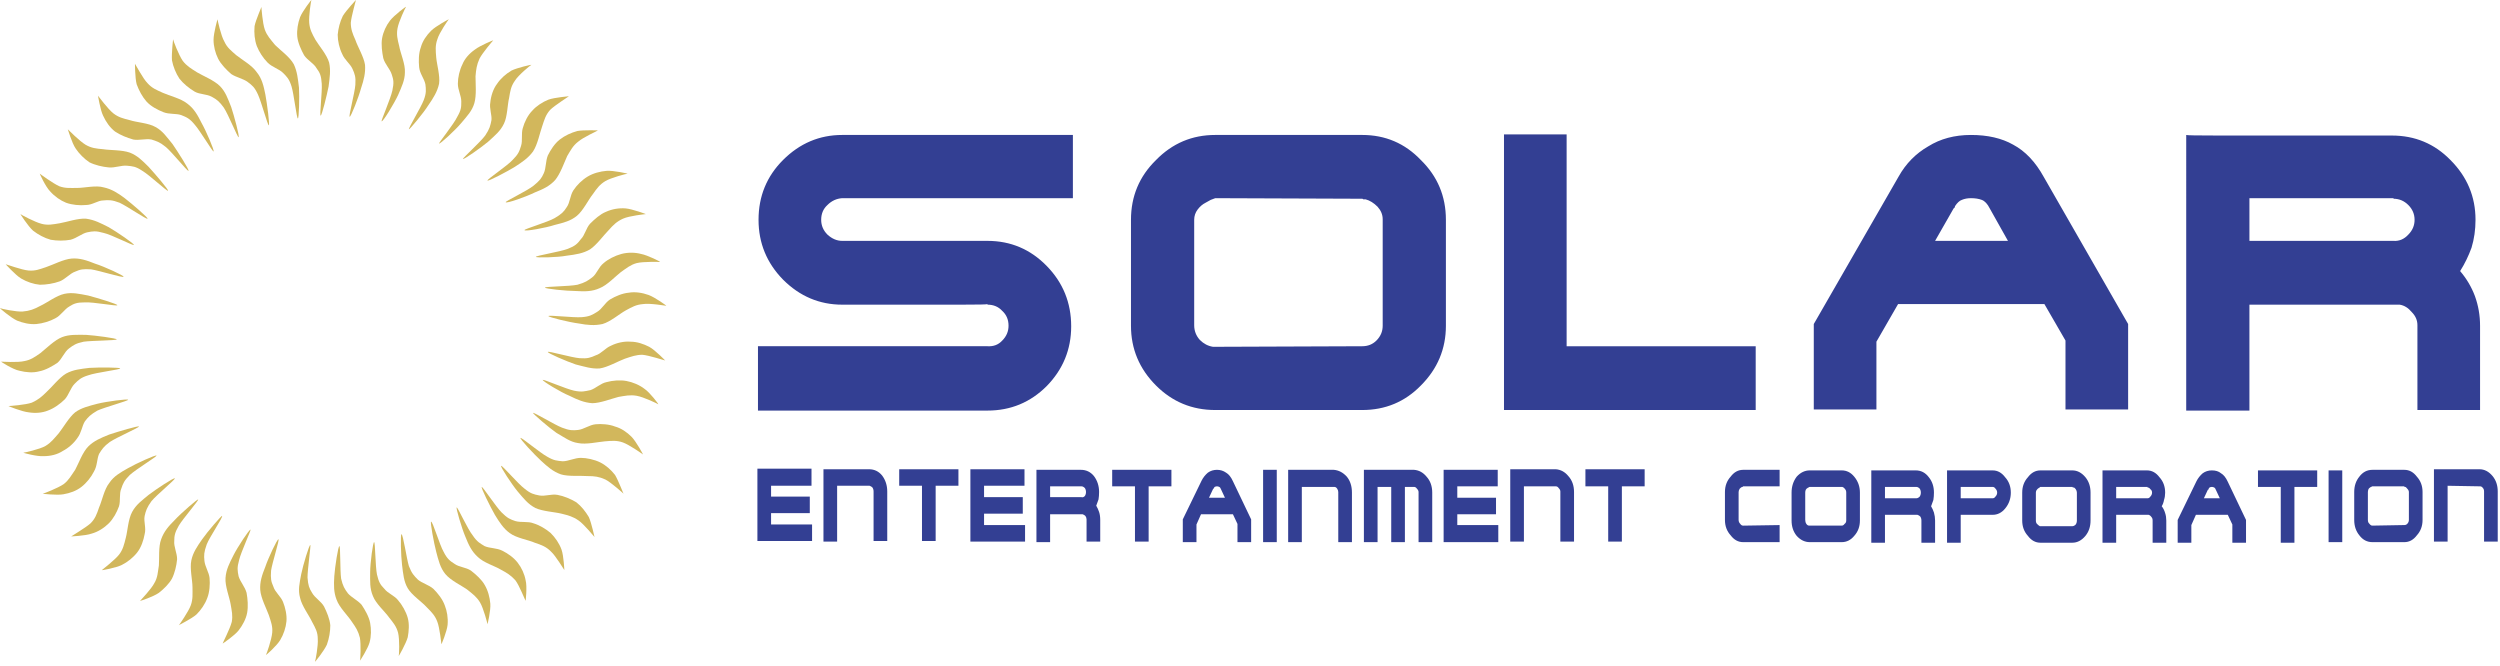 <svg version="1.2" xmlns="http://www.w3.org/2000/svg" viewBox="0 0 439 117" width="439" height="117">
	<title>latest?cb=20250406073126</title>
	<style>
		.s0 { fill: #d2b75c } 
		.s1 { fill: #333f93 } 
	</style>
	<g id="Folder 1">
		<path fill-rule="evenodd" class="s0" d="m54.7 0c0-0.1-1.6 2-2 3-0.4 1.1-0.6 2.3-0.5 3.4 0.1 1.1 0.7 2.4 1.2 3.3 0.6 0.9 1.7 1.4 2.2 2.3 0.6 0.8 0.8 1.3 0.9 2.7 0.1 1.4-0.4 5.5-0.2 5.6 0.2 0.1 1.1-3.6 1.4-5.1 0.2-1.6 0.4-2.8 0.1-4.2-0.4-1.4-1.8-3-2.4-4-0.6-1.1-1-1.8-1.1-3-0.1-1.1 0.3-3.9 0.4-4z"/>
		<path fill-rule="evenodd" class="s0" d="m63.2 116c0 0.1 1.4-2.1 1.7-3.2 0.3-1.1 0.3-2.3 0.1-3.4-0.2-1.1-0.9-2.3-1.5-3.2-0.7-0.8-1.8-1.3-2.4-2-0.6-0.8-0.9-1.3-1.2-2.6-0.2-1.4-0.1-5.7-0.3-5.7-0.2-0.1-0.8 3.7-0.9 5.3-0.1 1.6-0.1 2.8 0.4 4.1 0.5 1.4 2 2.8 2.7 3.9 0.7 1 1.1 1.6 1.4 2.8 0.2 1.1 0.1 3.9 0 4z"/>
		<path fill-rule="evenodd" class="s0" d="m62.5 0c0.1-0.1-1.7 1.8-2.3 2.8-0.5 1-0.8 2.2-0.9 3.3 0 1.1 0.3 2.4 0.8 3.4 0.4 1 1.4 1.7 1.8 2.6 0.4 0.9 0.6 1.4 0.5 2.8-0.1 1.4-1.2 5.5-1 5.6 0.2 0.1 1.6-3.5 2-5 0.5-1.5 0.8-2.7 0.7-4.1-0.2-1.4-1.3-3.2-1.7-4.4-0.5-1.1-0.8-1.9-0.8-3 0.1-1.2 0.9-3.9 0.9-4z"/>
		<path fill-rule="evenodd" class="s0" d="m55.3 116.2c0 0.1 1.6-1.9 2.1-3 0.4-1.1 0.6-2.3 0.6-3.4-0.1-1.1-0.6-2.3-1.1-3.3-0.5-0.9-1.6-1.5-2.1-2.4-0.5-0.8-0.7-1.3-0.8-2.7 0-1.4 0.6-5.6 0.5-5.7-0.2-0.1-1.3 3.6-1.6 5.1-0.3 1.6-0.6 2.8-0.2 4.2 0.3 1.4 1.6 3.1 2.1 4.2 0.6 1.1 1 1.8 1 3 0.1 1.1-0.4 3.9-0.5 4z"/>
		<path fill-rule="evenodd" class="s0" d="m71.3 1.2c0-0.1-2.1 1.5-2.8 2.4-0.7 0.9-1.2 2-1.4 3.1-0.2 1.1 0 2.5 0.2 3.5 0.3 1.1 1.2 1.9 1.5 2.9 0.3 0.9 0.4 1.4 0.1 2.8-0.3 1.4-2 5.3-1.9 5.4 0.2 0.2 2.2-3.1 2.9-4.6 0.6-1.4 1.2-2.6 1.2-4 0.1-1.4-0.8-3.4-1-4.6-0.3-1.2-0.5-2-0.3-3.1 0.2-1.2 1.4-3.7 1.5-3.8z"/>
		<path fill-rule="evenodd" class="s0" d="m46.7 115c0 0.1 1.9-1.6 2.5-2.6 0.6-1 1-2.2 1.1-3.3 0.1-1.1-0.2-2.4-0.6-3.4-0.4-1-1.4-1.7-1.7-2.7-0.4-0.9-0.5-1.4-0.4-2.8 0.2-1.4 1.5-5.4 1.3-5.5-0.2-0.1-1.8 3.3-2.3 4.8-0.6 1.5-1 2.7-0.9 4.1 0.1 1.4 1.1 3.3 1.5 4.4 0.4 1.2 0.7 2 0.6 3.1-0.1 1.2-1 3.8-1.1 3.9z"/>
		<path fill-rule="evenodd" class="s0" d="m78.8 3.4c0.1-0.1-2.3 1.2-3.1 2-0.8 0.8-1.5 1.8-1.8 2.9-0.4 1.1-0.4 2.4-0.3 3.5 0.1 1.1 0.9 2 1.1 3 0.1 0.9 0.2 1.5-0.3 2.8-0.5 1.3-2.7 4.9-2.6 5.1 0.1 0.1 2.6-2.9 3.4-4.2 0.9-1.3 1.6-2.4 1.9-3.8 0.2-1.4-0.4-3.4-0.5-4.6-0.1-1.2-0.2-2.1 0.2-3.2 0.3-1.1 1.9-3.4 2-3.5z"/>
		<path fill-rule="evenodd" class="s0" d="m39.1 113c-0.1 0.1 2.1-1.4 2.8-2.3 0.7-0.9 1.3-2 1.5-3.1 0.2-1.1 0.1-2.4-0.1-3.5-0.3-1.1-1.1-1.9-1.4-2.9-0.2-1-0.3-1.5 0.1-2.9 0.3-1.3 2.1-5.2 2-5.3-0.2-0.1-2.3 3.1-3 4.5-0.7 1.4-1.3 2.5-1.4 4-0.1 1.4 0.7 3.4 0.9 4.6 0.2 1.2 0.4 2 0.2 3.1-0.3 1.2-1.6 3.7-1.6 3.8z"/>
		<path fill-rule="evenodd" class="s0" d="m86.6 7.1c0.1-0.1-2.3 0.9-3.2 1.6-1 0.7-1.8 1.6-2.2 2.6-0.5 1-0.8 2.3-0.8 3.4 0 1.1 0.6 2.1 0.6 3.1 0 1 0 1.5-0.7 2.7-0.6 1.3-3.3 4.6-3.2 4.7 0.1 0.2 2.9-2.4 3.9-3.6 1-1.2 1.9-2.1 2.3-3.5 0.4-1.4 0.2-3.4 0.2-4.7 0.1-1.2 0.2-2 0.7-3.1 0.5-1 2.3-3.1 2.4-3.2z"/>
		<path fill-rule="evenodd" class="s0" d="m31.4 109.8c-0.1 0 2.2-1.1 3.1-1.9 0.8-0.8 1.5-1.8 1.9-2.9 0.4-1 0.5-2.4 0.4-3.5-0.1-1-0.8-2-0.9-3-0.1-1-0.1-1.5 0.4-2.9 0.5-1.3 2.9-4.8 2.7-5-0.1-0.1-2.6 2.8-3.5 4.1-0.9 1.3-1.6 2.3-1.9 3.7-0.3 1.4 0.2 3.5 0.2 4.7 0 1.2 0.1 2.1-0.3 3.2-0.4 1.1-2 3.4-2.1 3.5z"/>
		<path fill-rule="evenodd" class="s0" d="m93.3 11.4c0.1-0.1-2.5 0.5-3.5 1-1 0.6-1.9 1.4-2.5 2.3-0.7 0.9-1.1 2.2-1.2 3.3-0.2 1 0.3 2.2 0.2 3.1-0.2 1-0.3 1.5-1.1 2.7-0.8 1.1-4 4-3.9 4.1 0.1 0.2 3.2-2 4.4-3 1.2-1.1 2.2-1.9 2.8-3.2 0.6-1.2 0.6-3.3 0.9-4.5 0.2-1.2 0.3-2 1-3 0.6-1 2.8-2.8 2.9-2.8z"/>
		<path fill-rule="evenodd" class="s0" d="m24.6 105.5c-0.1 0.1 2.3-0.7 3.3-1.4 0.9-0.7 1.8-1.6 2.3-2.5 0.5-1 0.8-2.3 0.9-3.4 0-1.1-0.6-2.2-0.5-3.2 0-0.9 0.1-1.5 0.8-2.7 0.7-1.2 3.5-4.4 3.4-4.6-0.1-0.1-3 2.4-4.1 3.6-1.1 1.1-1.9 2-2.4 3.4-0.5 1.3-0.3 3.4-0.4 4.6-0.2 1.2-0.2 2.1-0.8 3.1-0.5 1-2.4 3-2.5 3.1z"/>
		<path fill-rule="evenodd" class="s0" d="m99.9 16.9c0.1 0-2.5 0.2-3.6 0.6-1 0.4-2.1 1.1-2.8 1.9-0.8 0.8-1.4 2-1.7 3.1-0.3 1 0 2.2-0.3 3.1-0.3 1-0.5 1.5-1.5 2.5-0.9 1-4.5 3.4-4.4 3.6 0.1 0.2 3.5-1.6 4.8-2.4 1.4-0.9 2.4-1.6 3.2-2.7 0.8-1.2 1.2-3.3 1.6-4.4 0.4-1.2 0.6-2 1.4-2.9 0.8-0.8 3.2-2.3 3.3-2.4z"/>
		<path fill-rule="evenodd" class="s0" d="m17.9 100.1c-0.1 0.1 2.5-0.4 3.5-0.9 1-0.5 2-1.3 2.7-2.2 0.7-0.9 1.1-2.1 1.3-3.2 0.3-1.1-0.2-2.2 0-3.2 0.2-0.9 0.4-1.5 1.2-2.6 0.9-1.1 4.2-3.8 4.1-4-0.1-0.2-3.3 1.9-4.6 2.9-1.2 1-2.2 1.7-2.9 3-0.7 1.3-0.8 3.4-1.1 4.5-0.3 1.2-0.5 2.1-1.2 3-0.7 0.9-2.9 2.6-3 2.7z"/>
		<path fill-rule="evenodd" class="s0" d="m105 22.9c0.1 0-2.5-0.1-3.6 0.1-1.1 0.3-2.2 0.8-3.1 1.5-0.9 0.7-1.6 1.8-2.1 2.8-0.4 1-0.3 2.2-0.7 3.1-0.4 0.9-0.7 1.3-1.8 2.2-1.1 0.9-4.9 2.7-4.9 2.9 0.1 0.3 3.7-1 5.1-1.7 1.5-0.6 2.6-1.1 3.6-2.2 0.9-1.1 1.6-3.1 2.1-4.2 0.6-1 1-1.8 1.9-2.5 0.9-0.8 3.4-1.9 3.5-2z"/>
		<path fill-rule="evenodd" class="s0" d="m12.5 94.2c-0.2 0 2.5-0.1 3.6-0.5 1.1-0.3 2.2-1 3-1.8 0.8-0.8 1.4-1.9 1.8-3 0.3-1 0-2.2 0.4-3.1 0.3-0.9 0.5-1.4 1.5-2.4 1.1-1 4.7-3.2 4.7-3.4-0.1-0.2-3.6 1.4-5 2.2-1.4 0.8-2.5 1.4-3.3 2.6-0.9 1.1-1.3 3.2-1.8 4.3-0.4 1.2-0.7 2-1.5 2.8-0.9 0.8-3.3 2.2-3.4 2.3z"/>
		<path fill-rule="evenodd" class="s0" d="m110.2 30.5c0.1 0-2.5-0.6-3.7-0.5-1.1 0.1-2.3 0.4-3.3 1-1 0.6-1.9 1.5-2.5 2.4-0.6 0.9-0.6 2.2-1.2 3-0.5 0.8-0.9 1.2-2.1 1.9-1.2 0.7-5.3 1.9-5.3 2.1 0 0.3 3.8-0.4 5.3-0.9 1.6-0.4 2.8-0.7 3.9-1.6 1.1-0.9 2-2.8 2.8-3.8 0.7-1 1.2-1.7 2.2-2.3 1-0.6 3.7-1.3 3.9-1.3z"/>
		<path fill-rule="evenodd" class="s0" d="m7.5 86.7c-0.1 0 2.5 0.3 3.6 0.1 1.2-0.2 2.3-0.6 3.2-1.3 0.9-0.7 1.7-1.7 2.2-2.7 0.6-1 0.5-2.2 0.9-3.1 0.5-0.8 0.8-1.3 1.9-2.1 1.2-0.8 5.1-2.5 5.1-2.7 0-0.2-3.7 0.9-5.2 1.4-1.5 0.6-2.7 1.1-3.7 2.1-1 1-1.7 3-2.3 4.1-0.7 1-1.1 1.8-2 2.5-1 0.7-3.6 1.7-3.7 1.7z"/>
		<path fill-rule="evenodd" class="s0" d="m113.4 37.6c0.1 0-2.4-0.9-3.5-1-1.2-0.1-2.4 0.1-3.5 0.6-1 0.4-2 1.3-2.8 2.1-0.7 0.8-0.9 2-1.6 2.7-0.6 0.8-1 1.2-2.3 1.7-1.3 0.5-5.6 1.2-5.6 1.4 0 0.2 3.9 0.1 5.4-0.2 1.6-0.2 2.9-0.4 4.1-1.1 1.2-0.8 2.4-2.5 3.3-3.4 0.8-0.9 1.4-1.5 2.5-2 1.1-0.5 3.9-0.8 4-0.8z"/>
		<path fill-rule="evenodd" class="s0" d="m4.1 79.5c-0.1 0 2.4 0.7 3.6 0.6 1.2 0 2.4-0.3 3.3-0.9 1-0.5 2-1.4 2.6-2.3 0.7-0.9 0.8-2.1 1.3-2.9 0.6-0.8 1-1.2 2.2-1.9 1.3-0.6 5.4-1.7 5.4-1.9 0-0.2-3.8 0.3-5.4 0.7-1.5 0.4-2.8 0.7-3.9 1.5-1.1 0.9-2.1 2.7-2.9 3.7-0.8 0.9-1.3 1.6-2.3 2.2-1 0.6-3.8 1.2-3.9 1.2z"/>
		<path fill-rule="evenodd" class="s0" d="m115.9 46c0.2 0-2.2-1.2-3.3-1.4-1.1-0.3-2.4-0.3-3.5 0-1.1 0.3-2.3 0.9-3.1 1.6-0.9 0.7-1.2 1.9-2 2.5-0.8 0.6-1.2 0.9-2.6 1.3-1.4 0.3-5.7 0.3-5.7 0.5-0.1 0.2 3.8 0.6 5.4 0.6 1.6 0.1 2.9 0.1 4.2-0.5 1.3-0.5 2.8-2.1 3.7-2.8 1-0.7 1.7-1.3 2.8-1.6 1.2-0.3 4-0.2 4.1-0.2z"/>
		<path fill-rule="evenodd" class="s0" d="m1.5 71.3c-0.1 0 2.4 1 3.5 1.1 1.2 0.2 2.4 0.1 3.4-0.3 1.1-0.4 2.2-1.2 3-2 0.7-0.8 1-2 1.7-2.7 0.7-0.7 1.1-1.1 2.4-1.5 1.4-0.5 5.6-1 5.6-1.2 0.1-0.2-3.8-0.2-5.4-0.1-1.6 0.2-2.8 0.3-4.1 1-1.2 0.7-2.5 2.4-3.4 3.2-0.9 0.9-1.5 1.4-2.6 1.9-1.1 0.4-3.9 0.6-4.1 0.6z"/>
		<path fill-rule="evenodd" class="s0" d="m117 53.7c0.1 0-2-1.5-3.1-1.9-1.1-0.4-2.4-0.6-3.5-0.4-1.1 0.1-2.3 0.6-3.3 1.2-0.9 0.6-1.4 1.7-2.3 2.2-0.8 0.5-1.3 0.8-2.7 0.9-1.4 0.1-5.7-0.4-5.8-0.2 0 0.2 3.7 1.1 5.3 1.3 1.6 0.3 2.8 0.4 4.2 0.1 1.4-0.4 3-1.8 4.1-2.4 1.1-0.6 1.8-1 3-1.1 1.2-0.2 4 0.3 4.1 0.3z"/>
		<path fill-rule="evenodd" class="s0" d="m0.2 63.5c-0.1 0 2.1 1.4 3.2 1.6 1.2 0.3 2.4 0.4 3.5 0.1 1.1-0.2 2.3-0.9 3.2-1.5 0.8-0.7 1.2-1.9 2-2.5 0.8-0.6 1.2-0.9 2.6-1.2 1.4-0.2 5.7-0.2 5.8-0.4 0-0.2-3.8-0.7-5.4-0.8-1.6 0-2.9-0.1-4.2 0.4-1.3 0.5-2.8 2-3.8 2.8-1 0.7-1.7 1.2-2.8 1.4-1.2 0.3-4 0.1-4.1 0.1z"/>
		<path fill-rule="evenodd" class="s0" d="m116.8 63.3c0.1 0.1-1.7-1.8-2.8-2.4-1-0.5-2.1-0.9-3.3-0.9-1.1-0.1-2.4 0.2-3.4 0.7-1 0.4-1.7 1.4-2.7 1.7-0.9 0.4-1.4 0.6-2.8 0.5-1.4-0.1-5.5-1.3-5.6-1.1-0.1 0.2 3.4 1.7 4.9 2.2 1.6 0.4 2.8 0.8 4.2 0.7 1.4-0.2 3.3-1.3 4.4-1.7 1.2-0.4 2-0.7 3.1-0.7 1.2 0.1 3.9 1 4 1z"/>
		<path fill-rule="evenodd" class="s0" d="m0 54.1c-0.1 0 1.9 1.7 3 2.2 1 0.4 2.2 0.7 3.4 0.6 1.1-0.1 2.4-0.5 3.3-1 1-0.5 1.6-1.6 2.5-2.1 0.8-0.5 1.3-0.7 2.7-0.7 1.4-0.1 5.6 0.7 5.7 0.5 0.1-0.2-3.6-1.3-5.1-1.7-1.6-0.3-2.8-0.6-4.2-0.3-1.4 0.3-3.1 1.6-4.2 2.1-1.1 0.6-1.9 0.9-3.1 1-1.1 0.1-3.9-0.5-4-0.6z"/>
		<path fill-rule="evenodd" class="s0" d="m115.6 71c0.1 0-1.5-2.1-2.4-2.7-0.9-0.7-2.1-1.2-3.2-1.4-1.1-0.2-2.4-0.1-3.5 0.2-1 0.2-1.9 1.1-2.8 1.4-1 0.2-1.5 0.4-2.9 0.1-1.4-0.3-5.3-2-5.5-1.9-0.1 0.2 3.2 2.2 4.7 2.8 1.4 0.7 2.6 1.2 4 1.3 1.4 0 3.4-0.8 4.6-1.1 1.2-0.2 2-0.4 3.2-0.2 1.2 0.2 3.7 1.4 3.8 1.5z"/>
		<path fill-rule="evenodd" class="s0" d="m1 46.4c-0.1-0.1 1.7 1.9 2.7 2.5 1 0.6 2.2 1 3.3 1.1 1.1 0 2.4-0.2 3.5-0.6 1-0.4 1.8-1.4 2.7-1.7 0.9-0.4 1.4-0.5 2.8-0.4 1.4 0.2 5.5 1.5 5.7 1.3 0.1-0.2-3.4-1.8-5-2.3-1.5-0.6-2.7-1-4.1-0.9-1.4 0.1-3.3 1.1-4.5 1.5-1.2 0.4-1.9 0.7-3.1 0.6-1.2-0.1-3.9-1.1-4-1.1z"/>
		<path fill-rule="evenodd" class="s0" d="m112.9 79.8c0.1 0.1-1.2-2.3-2-3.1-0.8-0.8-1.8-1.5-2.9-1.8-1-0.4-2.4-0.5-3.4-0.4-1.1 0.1-2.1 0.9-3.1 1-0.9 0.1-1.5 0.1-2.8-0.4-1.3-0.5-4.9-2.7-5.1-2.6-0.1 0.1 2.8 2.6 4.1 3.5 1.4 0.8 2.4 1.6 3.8 1.8 1.4 0.3 3.5-0.2 4.7-0.3 1.2-0.1 2.1-0.2 3.2 0.2 1.1 0.4 3.4 2 3.5 2.1z"/>
		<path fill-rule="evenodd" class="s0" d="m3.6 37.6c-0.1-0.1 1.3 2.1 2.2 2.9 0.9 0.7 2 1.3 3.1 1.6 1.1 0.2 2.4 0.2 3.5 0 1.1-0.3 2-1.1 2.9-1.3 1-0.2 1.5-0.3 2.9 0.1 1.4 0.3 5.2 2.3 5.3 2.1 0.2-0.1-3-2.3-4.4-3.1-1.4-0.7-2.5-1.3-4-1.5-1.4-0.1-3.4 0.6-4.6 0.8-1.2 0.2-2.1 0.4-3.2 0.1-1.2-0.3-3.6-1.6-3.7-1.7z"/>
		<path fill-rule="evenodd" class="s0" d="m109.5 86.7c0 0.1-0.9-2.3-1.5-3.3-0.7-0.9-1.6-1.7-2.6-2.2-1-0.5-2.4-0.8-3.4-0.8-1.1 0-2.2 0.6-3.2 0.6-1-0.1-1.5-0.1-2.7-0.8-1.3-0.7-4.5-3.4-4.7-3.3-0.2 0.1 2.4 2.9 3.6 4 1.2 1.1 2.1 1.9 3.5 2.4 1.3 0.4 3.4 0.2 4.7 0.3 1.2 0 2 0.1 3.1 0.6 1 0.5 3.1 2.4 3.2 2.5z"/>
		<path fill-rule="evenodd" class="s0" d="m7 30.5c-0.1-0.1 1 2.3 1.8 3.1 0.8 0.9 1.8 1.6 2.8 2 1.1 0.4 2.4 0.5 3.5 0.4 1.1 0 2.1-0.8 3-0.8 1-0.1 1.6-0.1 2.9 0.4 1.3 0.6 4.8 3 4.9 2.8 0.2-0.1-2.7-2.6-4-3.6-1.2-0.9-2.3-1.6-3.7-1.9-1.3-0.4-3.4 0.1-4.6 0.1-1.3 0-2.1 0.1-3.2-0.3-1.1-0.5-3.3-2.1-3.4-2.2z"/>
		<path fill-rule="evenodd" class="s0" d="m92.3 105.5c0 0.1 0.3-2.5 0-3.6-0.2-1.1-0.7-2.2-1.4-3.1-0.7-0.9-1.7-1.6-2.7-2.1-1-0.5-2.2-0.4-3.1-0.8-0.8-0.5-1.3-0.7-2.1-1.9-0.9-1.1-2.6-4.9-2.8-4.9-0.2 0 0.9 3.7 1.5 5.1 0.6 1.5 1.1 2.6 2.2 3.6 1 1 3 1.6 4 2.2 1.1 0.6 1.8 1 2.6 1.9 0.7 0.9 1.7 3.5 1.8 3.6z"/>
		<path fill-rule="evenodd" class="s0" d="m23.7 11.2c0-0.1 0 2.5 0.3 3.6 0.4 1.1 1 2.2 1.7 3 0.8 0.9 2 1.5 3 1.9 1 0.4 2.2 0.2 3.1 0.5 1 0.4 1.5 0.6 2.4 1.7 0.9 1 3.1 4.7 3.3 4.7 0.2-0.1-1.3-3.6-2.1-5-0.7-1.4-1.3-2.5-2.5-3.4-1.1-0.9-3.2-1.4-4.3-1.9-1.1-0.5-1.9-0.8-2.7-1.7-0.8-0.8-2.1-3.3-2.2-3.4z"/>
		<path fill-rule="evenodd" class="s0" d="m85.6 109.6c0 0.1 0.6-2.4 0.5-3.6-0.1-1.1-0.4-2.3-1-3.3-0.5-0.9-1.5-1.8-2.4-2.5-0.9-0.6-2.1-0.6-2.9-1.2-0.8-0.5-1.3-0.9-1.9-2.1-0.7-1.2-1.9-5.3-2.2-5.3-0.2 0 0.5 3.8 0.9 5.3 0.4 1.5 0.7 2.8 1.6 3.9 0.9 1.1 2.8 2 3.8 2.7 1 0.8 1.7 1.3 2.3 2.3 0.6 1 1.3 3.7 1.3 3.8z"/>
		<path fill-rule="evenodd" class="s0" d="m30.4 6.9c0-0.1-0.3 2.5-0.2 3.7 0.2 1.1 0.7 2.3 1.3 3.2 0.7 0.9 1.7 1.7 2.7 2.3 0.9 0.5 2.1 0.4 3 0.9 0.9 0.5 1.3 0.8 2.1 1.9 0.8 1.2 2.4 5.2 2.6 5.2 0.2-0.1-0.8-3.8-1.3-5.3-0.6-1.5-1-2.7-2-3.7-1-1-3-1.8-4-2.4-1.1-0.7-1.8-1.1-2.5-2-0.7-1-1.7-3.6-1.7-3.8z"/>
		<path fill-rule="evenodd" class="s0" d="m77.5 113.1c0 0.2 1-2.3 1.1-3.4 0.1-1.2-0.1-2.4-0.5-3.4-0.4-1.1-1.2-2.1-2-2.9-0.8-0.7-2-1-2.7-1.6-0.7-0.7-1.1-1.1-1.6-2.4-0.4-1.3-1-5.5-1.3-5.6-0.2 0-0.1 3.8 0.1 5.4 0.2 1.6 0.3 2.9 1 4.1 0.7 1.2 2.5 2.4 3.3 3.3 0.9 0.9 1.5 1.5 1.9 2.6 0.4 1 0.7 3.8 0.7 3.9z"/>
		<path fill-rule="evenodd" class="s0" d="m38.2 3.4c0-0.1-0.7 2.4-0.7 3.6 0 1.1 0.3 2.3 0.8 3.3 0.5 1 1.5 2 2.3 2.7 0.9 0.6 2.1 0.8 2.9 1.4 0.8 0.6 1.2 0.9 1.8 2.2 0.6 1.3 1.7 5.4 1.9 5.4 0.2 0-0.3-3.8-0.6-5.4-0.3-1.5-0.6-2.8-1.5-3.9-0.8-1.2-2.6-2.2-3.6-3-0.9-0.8-1.6-1.3-2.1-2.4-0.6-1-1.2-3.8-1.2-3.9z"/>
		<path fill-rule="evenodd" class="s0" d="m70 115.2c0 0.1 1.3-2.2 1.6-3.3 0.2-1.1 0.3-2.3 0-3.4-0.3-1.1-1-2.3-1.7-3.1-0.6-0.8-1.8-1.2-2.4-2-0.7-0.7-1-1.2-1.3-2.5-0.3-1.4-0.3-5.6-0.5-5.7-0.2-0.1-0.7 3.7-0.7 5.3 0 1.6-0.1 2.8 0.5 4.2 0.5 1.3 2.1 2.7 2.8 3.7 0.8 1 1.3 1.6 1.6 2.7 0.3 1.2 0.2 4 0.1 4.1z"/>
		<path fill-rule="evenodd" class="s0" d="m45.9 1.2c0.1-0.1-1 2.3-1.2 3.4-0.1 1.2 0 2.4 0.4 3.5 0.4 1 1.1 2.1 1.9 2.9 0.8 0.8 2 1.1 2.7 1.8 0.7 0.7 1.1 1.1 1.5 2.4 0.4 1.3 0.9 5.6 1.1 5.6 0.2 0.1 0.3-3.8 0.2-5.4-0.2-1.6-0.3-2.8-0.9-4.1-0.7-1.3-2.4-2.5-3.3-3.4-0.8-1-1.4-1.6-1.8-2.7-0.4-1.1-0.6-3.9-0.6-4z"/>
		<path fill-rule="evenodd" class="s0" d="m104.4 94.3c0 0.1-0.5-2.4-1-3.5-0.6-1-1.3-1.9-2.2-2.6-1-0.6-2.2-1.1-3.3-1.3-1.1-0.2-2.2 0.3-3.2 0.1-1-0.2-1.5-0.3-2.6-1.2-1.1-0.8-3.9-4.1-4.1-4-0.2 0.1 1.9 3.3 2.9 4.5 1.1 1.3 1.8 2.2 3.1 2.9 1.3 0.6 3.4 0.7 4.6 1 1.2 0.3 2 0.5 3 1.2 0.9 0.6 2.7 2.8 2.8 2.9z"/>
		<path fill-rule="evenodd" class="s0" d="m11.9 22.7c0-0.1 0.7 2.4 1.4 3.4 0.6 0.9 1.5 1.8 2.4 2.4 1 0.5 2.3 0.8 3.4 0.9 1.1 0.1 2.2-0.4 3.2-0.3 1 0.1 1.5 0.1 2.7 0.9 1.2 0.7 4.3 3.6 4.5 3.5 0.2-0.1-2.3-3-3.4-4.2-1.1-1.1-2-2-3.3-2.5-1.4-0.5-3.5-0.4-4.7-0.6-1.2-0.1-2.1-0.2-3.1-0.8-1-0.6-3-2.6-3.1-2.7z"/>
		<path fill-rule="evenodd" class="s0" d="m99.1 100.1c0 0.1-0.1-2.5-0.5-3.6-0.4-1.1-1.1-2.1-1.9-2.9-0.8-0.7-2-1.4-3-1.7-1-0.4-2.2-0.1-3.2-0.4-0.9-0.3-1.4-0.5-2.4-1.5-1-1-3.3-4.5-3.5-4.5-0.2 0.1 1.5 3.5 2.3 4.9 0.8 1.3 1.5 2.4 2.6 3.2 1.2 0.9 3.3 1.2 4.4 1.7 1.2 0.4 2 0.7 2.8 1.5 0.9 0.8 2.3 3.2 2.4 3.3z"/>
		<path fill-rule="evenodd" class="s0" d="m17.2 16.8c0-0.1 0.4 2.5 0.9 3.5 0.5 1.1 1.2 2.1 2.1 2.8 0.9 0.6 2.1 1.1 3.2 1.4 1 0.2 2.2-0.2 3.2 0 0.9 0.3 1.4 0.4 2.5 1.3 1.1 0.9 3.8 4.3 4 4.2 0.2-0.1-1.9-3.4-2.8-4.7-1-1.2-1.7-2.3-3-3-1.2-0.7-3.3-0.8-4.5-1.2-1.2-0.3-2-0.5-2.9-1.2-1-0.8-2.6-3-2.7-3.1z"/>
	</g>
	<path id="ENTERTAINMENT CORPORATION" class="s1" aria-label="ENTERTAINMENT CORPORATION"  d="m135.4 92.1h7.2v2.9h-9.6v-12.7h9.5v3h-7.1v1.9h6.8v2.9h-6.8zm9.2 3v-12.7h8q1.4 0 2.3 1.1 0.9 1.2 0.9 2.8v8.7h-2.4v-8.7q0-0.4-0.2-0.7-0.2-0.2-0.5-0.3 0 0 0 0 0 0-0.1 0h-5.6v9.8zm17.3-9.8h-4v-2.9h10.4v2.9h-4v9.7h-2.4zm10.9 6.9h7.2v2.9h-9.6v-12.7h9.5v2.9h-7.1v2h6.8v2.9h-6.8zm9.2-9.7q0 0 1.2 0 1.3 0 2.8 0 1.3 0 2.4 0 1.1 0 1.4 0 1.4 0 2.3 1.1 0.9 1.2 0.9 2.8 0 0.7-0.1 1.3-0.2 0.5-0.4 1.1 0.3 0.5 0.5 1.1 0.2 0.6 0.2 1.4v3.8h-2.4v-3.9q0-0.3-0.2-0.6-0.2-0.2-0.5-0.3 0 0-0.9 0-0.9 0-1.9 0-1.1 0-2 0-0.9 0-0.9 0v4.9h-2.4zm7.9 2.9h-5.5v1.9h5.5q0.3 0.1 0.6-0.2 0.2-0.3 0.2-0.7 0-0.4-0.2-0.7-0.3-0.3-0.6-0.3zm9.4 0h-4v-2.9h10.4v2.9h-4v9.7h-2.4zm11.6 4.9l-0.8 1.8v3.1h-2.4v-4l3.3-6.8q0.4-0.8 1.1-1.4 0.7-0.5 1.6-0.5 0.9 0 1.6 0.5 0.7 0.4 1.2 1.5l3.2 6.7v4h-2.4v-3.2l-0.8-1.7zm4.2-2.9l-0.7-1.5q-0.1-0.3-0.3-0.4-0.2-0.1-0.4-0.1-0.2 0-0.4 0.1-0.1 0.1-0.2 0.3 0 0-0.1 0.1 0 0 0 0l-0.7 1.5zm9.1 7.8h-2.4v-12.7h2.4zm2 0v-12.7h8q1.3 0.1 2.3 1.2 0.9 1.1 0.9 2.8v8.7h-2.4v-8.8q0-0.3-0.2-0.6-0.2-0.3-0.5-0.3 0 0-0.1 0 0 0 0 0h-5.6v9.7zm20.5 0h-2.4v-9.7h-2.4v9.7h-2.4v-12.7h8.8q1.3 0.1 2.2 1.2 1 1.1 1 2.8v8.7h-2.4v-8.8q0-0.3-0.3-0.6-0.2-0.3-0.5-0.3h-1.6zm9.2-3h7.2v3h-9.6v-12.7h9.5v2.9h-7.1v2h6.8v2.9h-6.8zm9.3 2.9v-12.7h8q1.3 0.1 2.2 1.2 1 1.1 1 2.8v8.7h-2.4v-8.8q0-0.3-0.3-0.6-0.2-0.3-0.5-0.3 0 0 0 0 0 0 0 0h-5.6v9.7zm17.2-9.7h-4v-3h10.4v3h-4v9.7h-2.4zm30.1 9.8h-6.4q-1.3 0-2.2-1.2-1-1.1-1-2.7 0 0 0-0.8 0-0.8 0-1.7 0-0.8 0-1.5 0-0.7 0-0.9 0-1.6 1-2.7 0.9-1.2 2.2-1.2h6.4v2.9h-6.4q0 0-0.1 0.1 0 0-0.1 0-0.2 0.1-0.4 0.3-0.2 0.3-0.2 0.6v4.9q0 0.4 0.3 0.7 0.2 0.3 0.5 0.3l6.4-0.1zm5.3 0q-1.3 0-2.3-1.1-0.9-1.1-0.9-2.7 0 0 0-0.8 0-0.8 0-1.7 0-0.8 0-1.6 0-0.7 0-0.8 0-1.6 0.9-2.8 1-1.1 2.3-1.1h5.6q1.3 0 2.2 1.1 1 1.2 1 2.8 0 0.1 0 0.8 0 0.8 0 1.6 0 0.9 0 1.7 0 0.8 0 0.8 0 1.6-1 2.7-0.9 1.1-2.2 1.1zm5.6-2.9q0.3 0 0.5-0.3 0.3-0.2 0.3-0.6v-4.9q0-0.4-0.2-0.6-0.2-0.3-0.5-0.4 0 0-0.1 0 0 0 0 0h-5.6q-0.1 0-0.2 0.1-0.1 0-0.2 0.1-0.2 0.1-0.3 0.3-0.1 0.2-0.1 0.5v4.8q0 0.4 0.2 0.7 0.2 0.3 0.5 0.3 0 0 0 0 0.1 0 0.1 0zm5.2-9.7q0 0 1.2 0 1.3 0 2.8 0 1.3 0 2.4 0 1.1 0 1.4 0 1.4 0 2.3 1.2 0.9 1.1 0.9 2.7 0 0.7-0.1 1.3-0.2 0.6-0.4 1.1 0.3 0.5 0.5 1.1 0.2 0.7 0.2 1.4v3.9h-2.4v-3.9q0-0.4-0.2-0.7-0.2-0.2-0.5-0.3 0 0-0.9 0-0.9 0-1.9 0-1.1 0-2 0-0.9 0-0.9 0v4.9h-2.4zm7.9 2.9h-5.5v2h5.5q0.3 0 0.6-0.3 0.2-0.3 0.2-0.7 0-0.4-0.2-0.7-0.3-0.3-0.6-0.3zm7.8 4.9v4.9h-2.4v-12.7h8q1.3 0 2.2 1.2 1 1.1 1 2.7 0 1.6-1 2.8-0.9 1.1-2.2 1.1-0.5 0-1.2 0-0.6 0-1.4 0-1.1 0-2.1 0-0.9 0-0.9 0zm0-4.9v2h5.6q0.3 0 0.5-0.3 0.3-0.3 0.3-0.7 0-0.4-0.3-0.7-0.2-0.3-0.5-0.3zm14 9.8q-1.3 0-2.2-1.2-1-1.1-1-2.7 0 0 0-0.8 0-0.7 0-1.7 0-0.8 0-1.5 0-0.7 0-0.9 0-1.6 1-2.7 0.9-1.2 2.2-1.2h5.6q1.3 0 2.3 1.2 0.9 1.1 0.9 2.7 0 0.2 0 0.9 0 0.7 0 1.5 0 1 0 1.7 0 0.8 0 0.8 0 1.6-0.9 2.7-1 1.2-2.3 1.2zm5.6-2.9q0.3 0 0.6-0.3 0.2-0.3 0.2-0.7v-4.9q0-0.3-0.2-0.6-0.2-0.3-0.4-0.3-0.1 0-0.1 0-0.1-0.1-0.1-0.1h-5.6q-0.1 0-0.1 0.1-0.1 0-0.2 0.1-0.2 0.1-0.4 0.4-0.1 0.2-0.1 0.4v4.9q0 0.4 0.2 0.6 0.3 0.3 0.5 0.4 0 0 0.1 0 0 0 0 0zm5.3-9.8q0 0 1.2 0 1.2 0 2.7 0 1.3 0 2.4 0 1.2 0 1.5 0 1.3 0 2.2 1.2 1 1.1 1 2.7 0 0.7-0.2 1.3-0.1 0.6-0.4 1.1 0.4 0.5 0.6 1.2 0.2 0.6 0.2 1.3v3.9h-2.4v-3.9q0-0.4-0.2-0.6-0.2-0.3-0.5-0.4 0 0-0.9 0-0.9 0-2 0-1 0-1.9 0-0.9 0-0.9 0v4.9h-2.4zm7.9 3v-0.1h-5.5v2h5.5q0.3 0 0.5-0.3 0.3-0.3 0.3-0.7 0-0.4-0.3-0.6-0.2-0.3-0.5-0.3zm8.5 4.8l-0.8 1.8v3.1h-2.4v-4l3.3-6.8q0.4-0.8 1.1-1.4 0.7-0.5 1.6-0.5 1 0 1.6 0.5 0.7 0.4 1.2 1.5l3.2 6.7v4h-2.4v-3.2l-0.8-1.7zm4.2-2.9l-0.7-1.5q-0.1-0.3-0.3-0.4-0.2-0.1-0.4-0.1-0.2 0-0.4 0.1-0.1 0.1-0.2 0.3 0 0 0 0.1-0.1 0-0.1 0l-0.7 1.5zm10.7-2h-4v-2.9h10.4v2.9h-4v9.8h-2.4zm10.8 9.7h-2.4v-12.6h2.4zm5.3 0q-1.4 0-2.3-1.2-0.9-1.1-0.9-2.7 0 0 0-0.8 0-0.8 0-1.7 0-0.8 0-1.5 0-0.8 0-0.9 0-1.6 0.9-2.7 0.9-1.2 2.3-1.2h5.6q1.3 0 2.2 1.2 1 1.1 1 2.7 0 0.1 0 0.9 0 0.7 0 1.5 0 0.9 0 1.7 0 0.8 0 0.8 0 1.6-1 2.7-0.9 1.2-2.2 1.2zm5.6-3q0.3 0 0.5-0.2 0.3-0.3 0.3-0.7v-4.9q0-0.3-0.3-0.6-0.2-0.3-0.4-0.3 0 0-0.1 0 0-0.1 0-0.1h-5.6q-0.1 0-0.2 0.1-0.1 0-0.2 0.1-0.2 0.1-0.3 0.3-0.1 0.3-0.1 0.5v4.9q0 0.4 0.2 0.6 0.2 0.3 0.5 0.4 0 0 0 0 0 0 0.1 0zm5.2 2.9v-12.7h8q1.3 0 2.3 1.2 0.9 1.1 0.9 2.7v8.8h-2.4v-8.8q0-0.4-0.2-0.6-0.2-0.3-0.5-0.3 0 0-0.1 0 0 0 0 0l-5.6-0.1v9.8z"/>
	<path id="SOLAR" class="s1" aria-label="SOLAR"  d="m173.4 53.5v-0.1q0 0.1-4.6 0.1-4.6 0-10.2 0-3 0-5.8 0-2.8 0-4.9 0-6 0-10.4-4.4-4.3-4.4-4.3-10.5 0-6.2 4.3-10.5 4.4-4.4 10.4-4.4h40.5v11.1h-40.5q-1.5 0.1-2.6 1.2-1.1 1-1.1 2.6 0 1.5 1.1 2.6 1.2 1.1 2.6 1.1 0 0 4 0 4 0 8.8 0 4.4 0 8.1 0 3.8 0 4.6 0 6.1 0 10.4 4.4 4.3 4.4 4.3 10.6 0 6.1-4.3 10.5-4.3 4.3-10.4 4.3h-40.3v-11.3h40.3q1.6 0.1 2.6-1 1.1-1.1 1.1-2.6 0-1.6-1.1-2.6-1-1.1-2.6-1.1zm40 18.5q-6.1 0-10.4-4.3-4.4-4.4-4.4-10.5 0 0 0-2.9 0-3 0-6.5 0-3.2 0-5.9 0-2.8 0-3.3 0-6.2 4.4-10.5 4.3-4.4 10.4-4.4h25.8q6.1 0 10.3 4.4 4.4 4.3 4.4 10.5 0 0.5 0 3.3 0 2.7 0 5.9 0 3.5 0 6.5 0 2.9 0 2.9 0 6.1-4.4 10.5-4.2 4.3-10.3 4.3zm25.8-11.2q1.5 0 2.5-1 1.1-1.1 1.1-2.6v-18.7q0-1.2-0.9-2.2-1-1-2.1-1.3-0.1 0-0.4 0-0.1-0.1-0.2-0.1l-25.8-0.1q-0.3 0.1-0.8 0.3-0.4 0.2-0.9 0.5-0.8 0.4-1.4 1.2-0.6 0.8-0.6 1.8v18.5q0 1.5 1 2.6 1 1 2.3 1.2 0.1 0 0.1 0 0.2 0 0.3 0zm69.1 11.2h-44.2v-48.4h11v37.2h33.2zm25-18.6l-3.8 6.6v11.9h-11v-15l14.9-25.9q1.9-3.4 5.2-5.3 3.2-2 7.5-2 4.4 0 7.4 1.7 3.2 1.7 5.4 5.7l14.8 25.8v15h-11v-12.1l-3.7-6.4zm19.3-11.1l-3.2-5.7q-0.6-1.2-1.4-1.5-0.8-0.3-1.9-0.3-0.9 0-1.6 0.3-0.6 0.2-1.2 1.1 0 0.1-0.1 0.3-0.1 0-0.2 0.2l-3.2 5.6zm31.3-18.6q0 0.1 5.7 0.1 5.7 0 12.6 0 5.9 0 11 0 5.3 0 6.8 0 6.1 0 10.3 4.3 4.4 4.4 4.4 10.5 0 2.6-0.7 4.9-0.8 2.2-2 4.1 1.7 2 2.6 4.4 0.9 2.5 0.9 5.2v14.8h-11v-14.9q0-1.3-1-2.3-0.9-1.1-2.1-1.3-0.2 0-4.3 0-4.1 0-8.9 0-5 0-9.1 0-4.1 0-4.1 0v18.6h-11.1zm36.4 11.2v-0.1h-25.3v7.5h25.3q1.5 0.1 2.6-1.1 1.1-1.1 1.1-2.6 0-1.5-1.1-2.6-1.1-1.1-2.6-1.1z"/>
</svg>